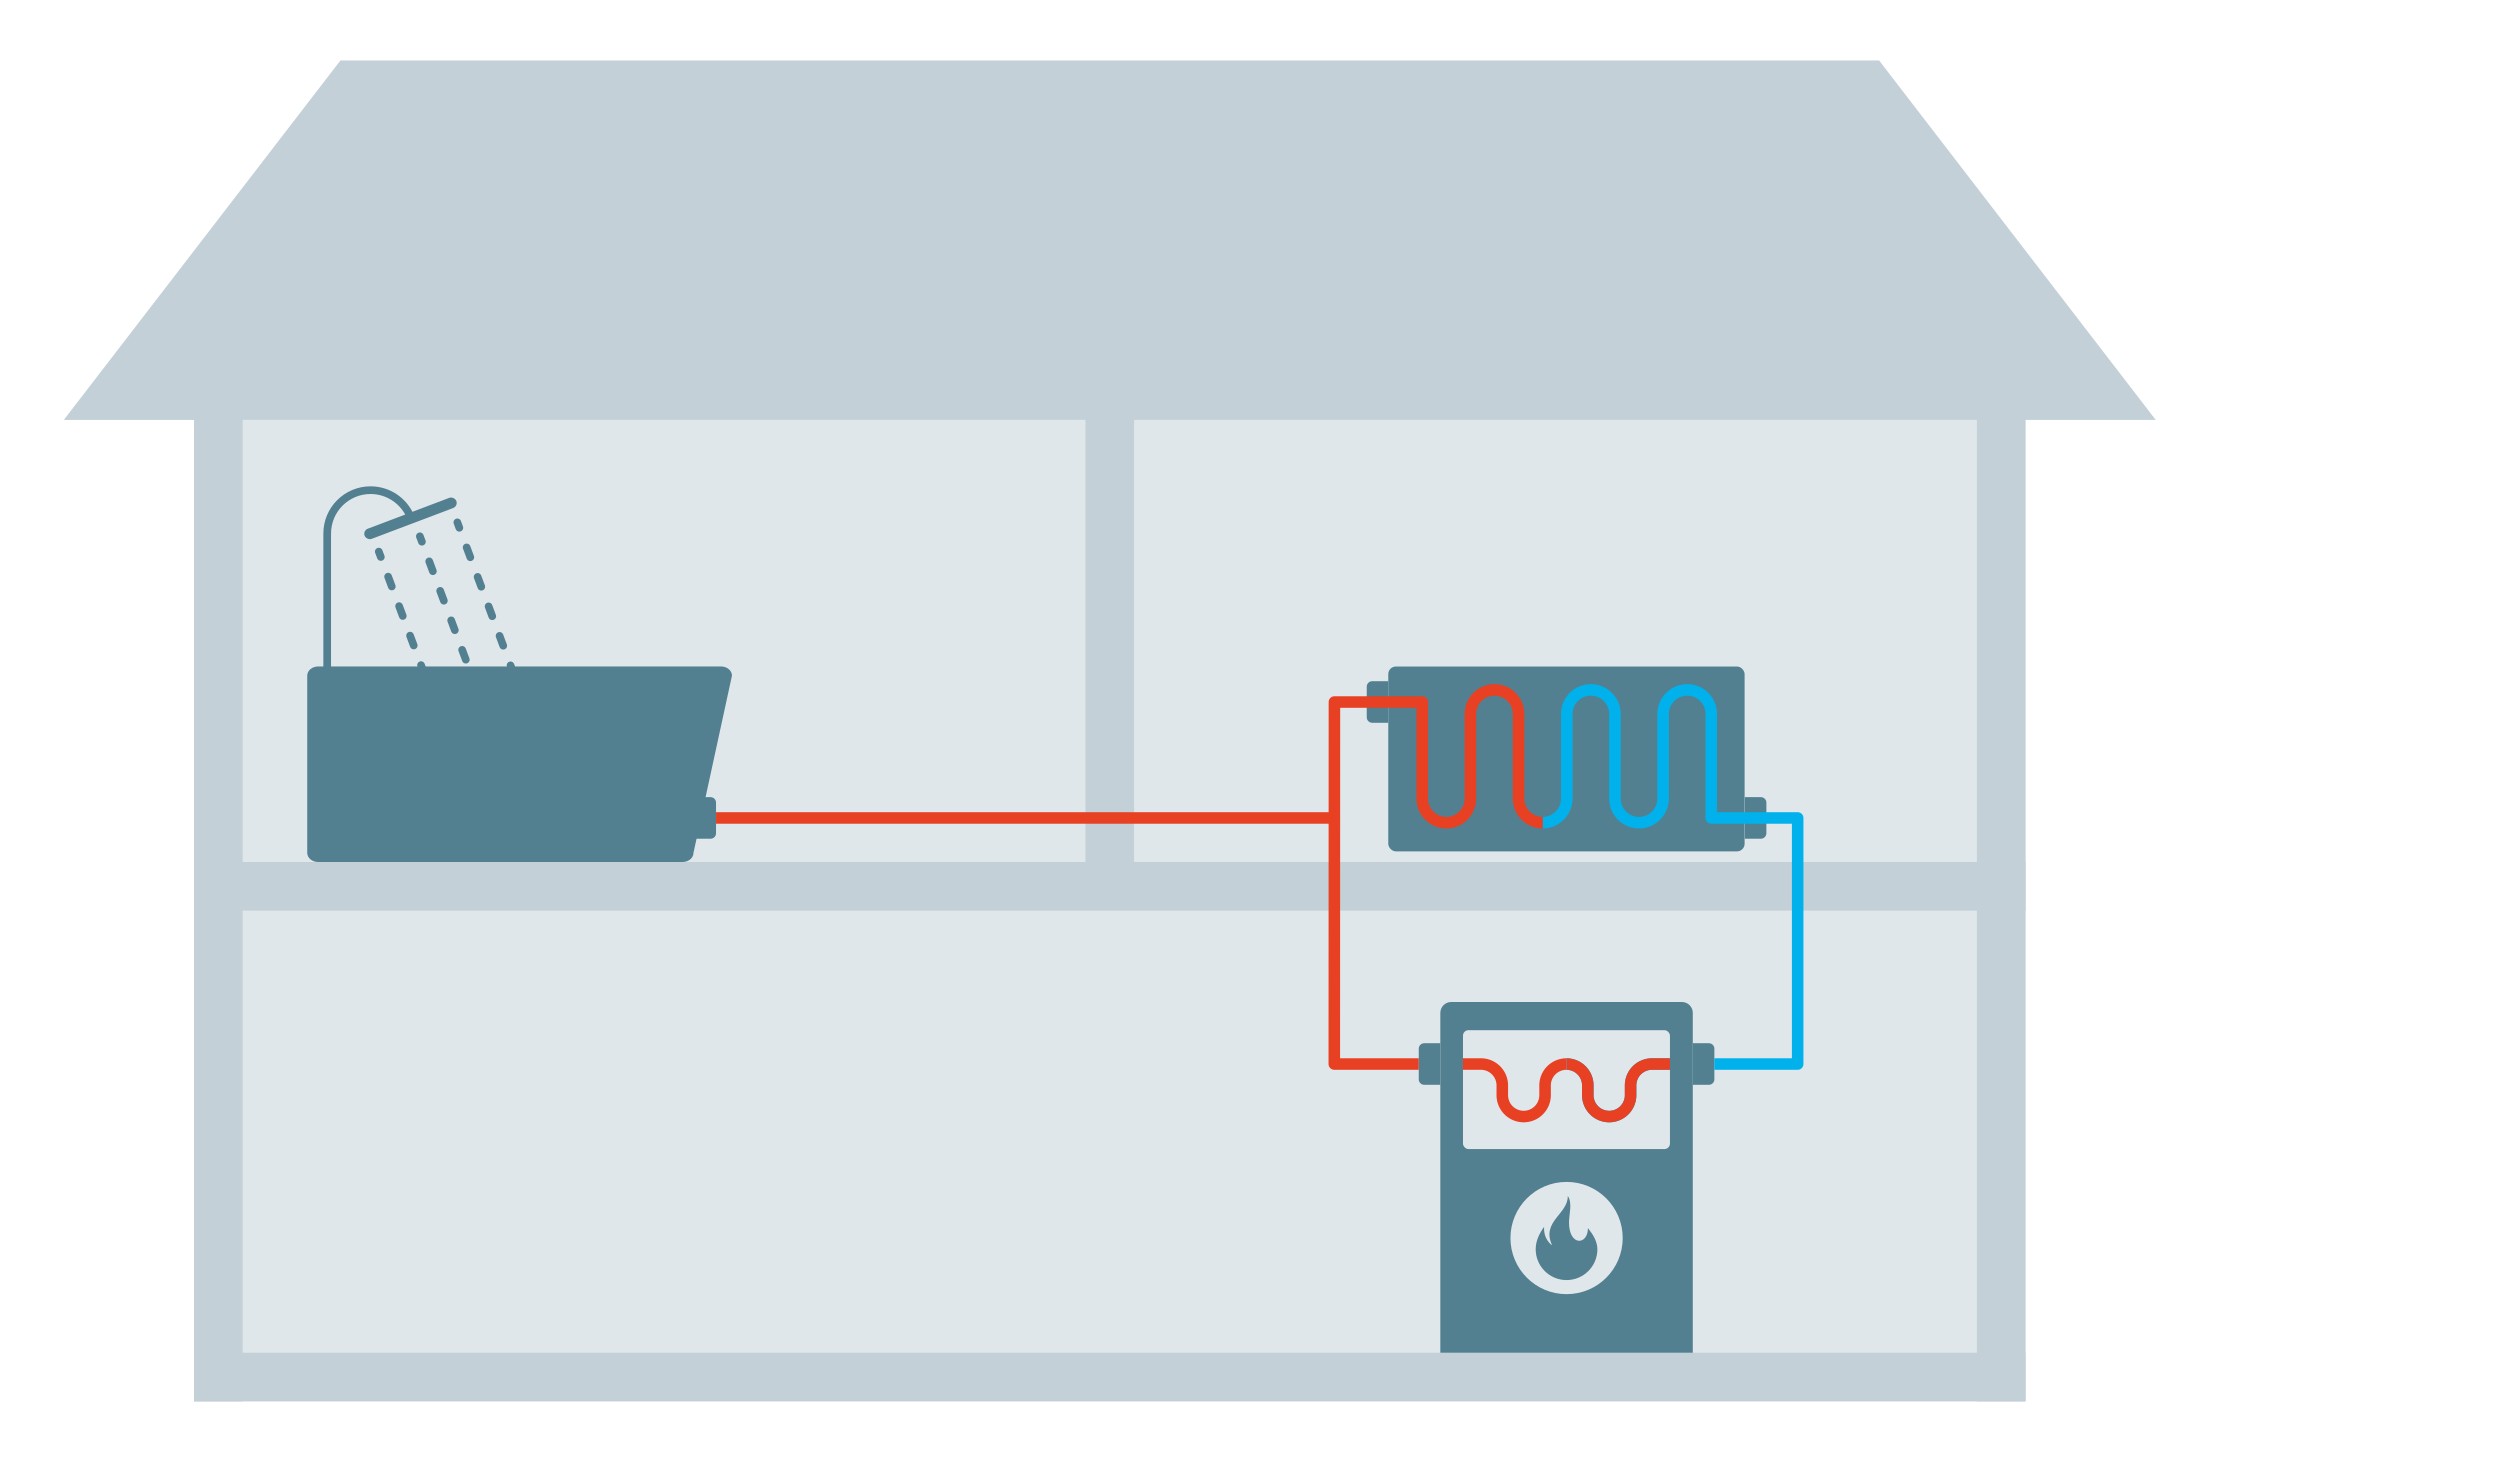 <?xml version="1.0" encoding="UTF-8"?>
<svg xmlns="http://www.w3.org/2000/svg" id="waermepumpe" viewBox="0 0 649.33 380" width="720" height="421">
  <defs>
    <style>.cls-2,.cls-3,.cls-4,.cls-5{fill:none}.cls-3,.cls-5{stroke:#528090;stroke-miterlimit:10;stroke-width:2px}.cls-2{stroke:#e84022}.cls-2,.cls-4{stroke-linejoin:round;stroke-width:3px}.cls-3,.cls-5{stroke-linecap:round}.cls-6{fill:#528090}.cls-7{fill:#e0e7eb}.cls-4{stroke:#00b1eb}.cls-5{stroke-dasharray:2.73 5.45}.cls-8{fill:#c3d0d7}</style>
  </defs>
  <g id="haus">
    <path d="M50.16 109.16h476.09v255.12H50.16z" class="cls-7"/>
    <path d="M50.16 224.08h476.09v12.64H50.16zM50.16 351.64h476.09v12.64H50.16z" class="cls-8"/>
    <path d="M513.62 109.16h12.64v255.12h-12.64zM281.89 109.16h12.64V230.4h-12.64zM50.16 109.16H62.8v255.12H50.16zM88.22 15.72H488.2l71.91 93.44H16.31l71.91-93.44z" class="cls-8"/>
  </g>
  <g id="heizung">
    <rect width="92.63" height="48.06" x="360.61" y="173.26" class="cls-6" rx="1.98" ry="1.98"/>
    <path d="M457.48 218.03h-4.18v-10.81h4.18c.78 0 1.42.64 1.42 1.42v7.97c0 .78-.64 1.42-1.42 1.42ZM356.43 177.08h4.18v10.81h-4.18c-.78 0-1.42-.64-1.42-1.42v-7.97c0-.78.64-1.42 1.42-1.42Z" class="cls-6"/>
  </g>
  <g id="gasbrenner">
    <path d="M439.78 351.64h-65.64V263.3c0-1.56 1.27-2.83 2.83-2.83h59.97c1.56 0 2.83 1.27 2.83 2.83v88.34Z" class="cls-6"/>
    <circle cx="406.96" cy="321.83" r="14.59" class="cls-7"/>
    <path d="M412.51 319.25c0 4.47-4.92 4.78-4.92-1.47 0-2.01.95-5.11-.32-6.9.11 4.76-6.97 6.61-4.06 12.85 0 0-2.31-1.43-2.09-4.82-1.25 1.73-2.19 3.67-2.19 5.83 0 4.43 3.59 8.02 8.02 8.02s8.02-3.59 8.02-8.02c0-1.96-1.09-3.79-2.46-5.5ZM443.96 282h-4.18v-10.81h4.18c.78 0 1.42.64 1.42 1.42v7.97c0 .78-.64 1.42-1.42 1.42ZM369.95 271.19h4.18V282h-4.18c-.78 0-1.42-.64-1.42-1.42v-7.97c0-.78.64-1.42 1.42-1.42Z" class="cls-6"/>
  </g>
  <g id="dusche">
    <g id="badewanne">
      <path d="M177.17 224.08H82.42c-1.57 0-2.83-1.07-2.83-2.39v-46.05c0-1.32 1.27-2.39 2.83-2.39h104.75c1.57 0 2.83 1.07 2.83 2.39l-10 46.05c0 1.32-1.27 2.39-2.83 2.39Z" class="cls-6"/>
      <rect width="25.5" height="2.83" x="93.68" y="133.34" class="cls-6" rx="1.42" ry="1.42" transform="rotate(-20.73 106.41 134.757)"/>
      <path d="M106.43 134.3c-1.71-4.04-5.71-6.88-10.38-6.88-6.22 0-11.27 5.04-11.27 11.27v44.57" style="stroke:#528090;stroke-miterlimit:10;stroke-width:2px;fill:none"/>
    </g>
    <path d="M184.44 218.03h-4.18v-10.81h4.18c.78 0 1.42.64 1.42 1.42v7.97c0 .78-.64 1.42-1.42 1.42Z" class="cls-6"/>
    <path d="m118.61 135.79.52 1.41" class="cls-3"/>
    <path d="m121.03 142.3 13.31 35.77" class="cls-5"/>
    <path d="m135.29 180.62.52 1.41M108.87 139.41l.53 1.41" class="cls-3"/>
    <path d="m111.3 145.93 13.31 35.76" class="cls-5"/>
    <path d="m125.56 184.24.52 1.41M98.19 143.39l.53 1.4" class="cls-3"/>
    <path d="m100.62 149.9 13.3 35.76" class="cls-5"/>
    <path d="m114.87 188.22.53 1.4" class="cls-3"/>
  </g>
  <path d="M400.75 213.86c3.46 0 6.26-2.8 6.26-6.26v-22c0-3.46 2.8-6.26 6.26-6.26s6.26 2.8 6.26 6.26v22c0 3.46 2.8 6.26 6.26 6.26s6.26-2.8 6.26-6.26v-22c0-3.46 2.8-6.26 6.26-6.26s6.26 2.8 6.26 6.26v27.03h22.46v63.97h-21.67" class="cls-4"/>
  <path d="M368.53 276.6h-21.95l.03-94.11h22.83v25.11c0 3.46 2.8 6.26 6.26 6.26s6.26-2.8 6.26-6.26v-22c0-3.46 2.8-6.26 6.26-6.26s6.26 2.8 6.26 6.26v22c0 3.46 2.8 6.26 6.26 6.26M346.61 212.63H185.86" class="cls-2"/>
  <rect width="53.8" height="30.9" x="380.03" y="267.79" class="cls-7" rx="1.42" ry="1.42" transform="rotate(-180 406.93 283.245)"/>
  <path d="M406.93 276.6a5.56 5.56 0 0 0-5.56 5.56v2.53a5.56 5.56 0 0 1-11.12 0v-2.53a5.56 5.56 0 0 0-5.56-5.56h-4.67" class="cls-2"/>
  <path d="M433.83 276.6h-4.67a5.56 5.56 0 0 0-5.56 5.56v2.53a5.56 5.56 0 0 1-11.12 0v-2.53a5.56 5.56 0 0 0-5.56-5.56" class="cls-4"/>
  <path d="M433.83 276.6h-4.67a5.56 5.56 0 0 0-5.56 5.56v2.53a5.56 5.56 0 0 1-11.12 0v-2.53a5.56 5.56 0 0 0-5.56-5.56" class="cls-2"/>
</svg>
